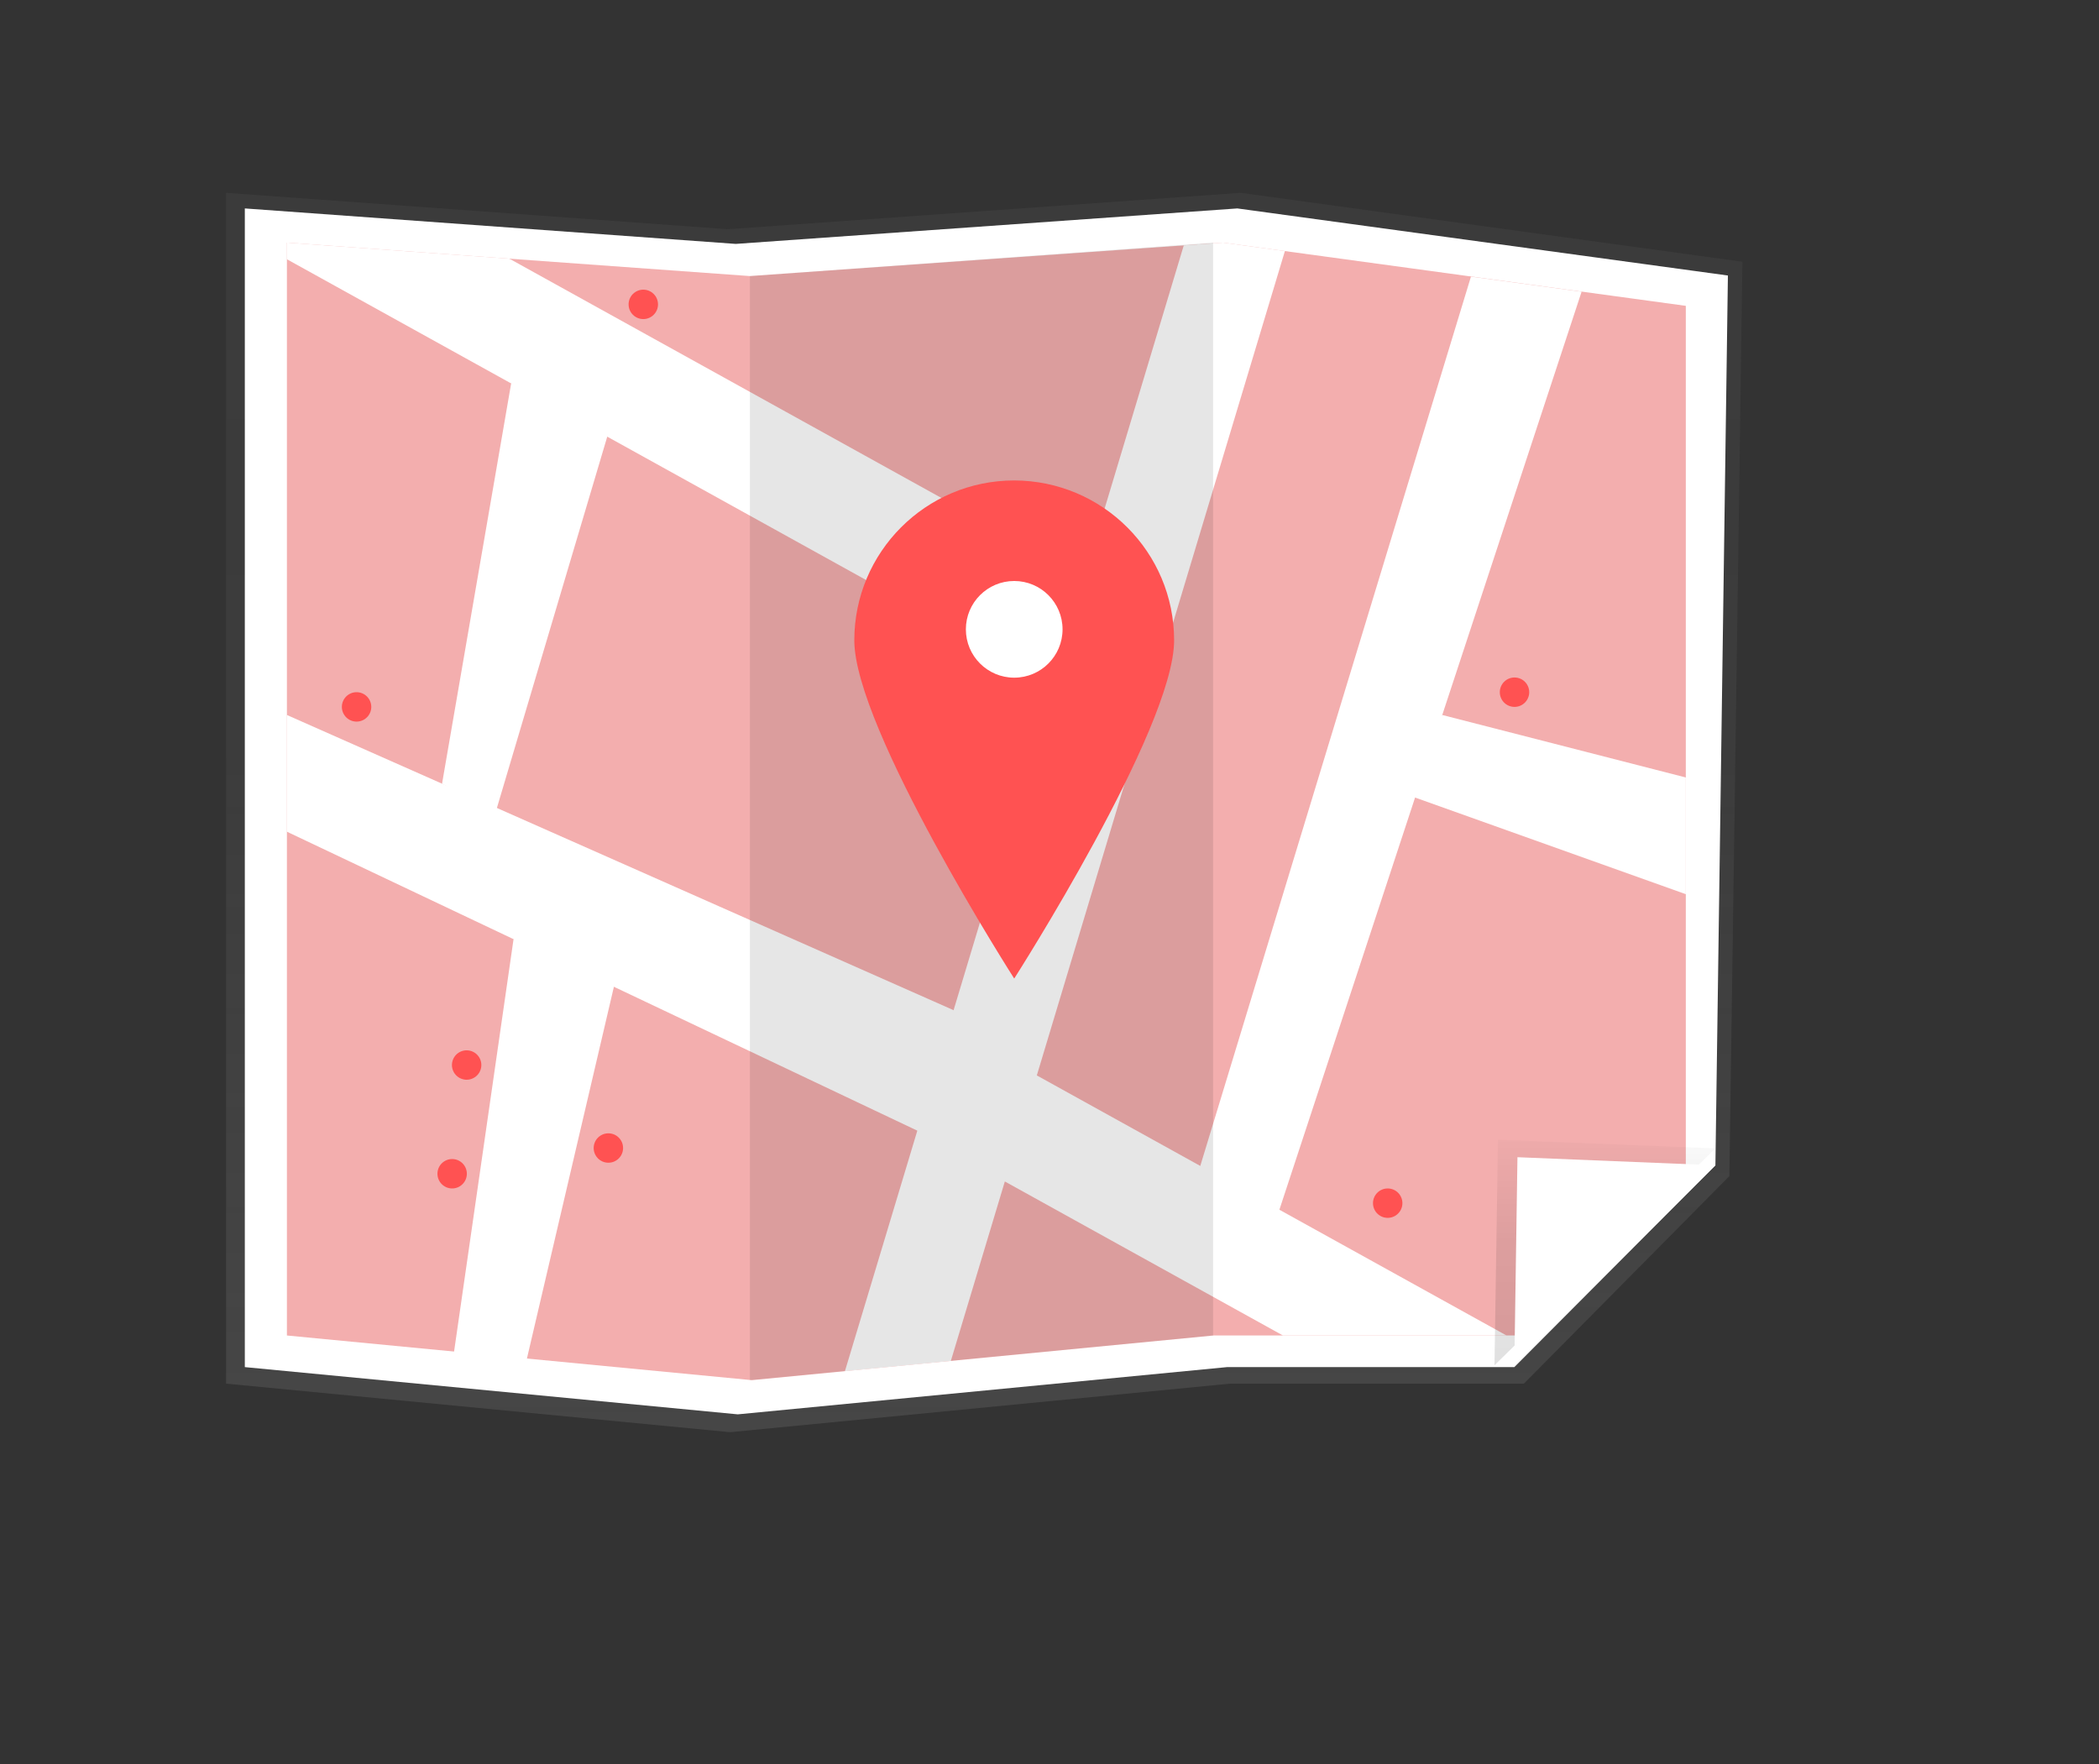 <?xml version="1.0" encoding="utf-8"?>
<!-- Generator: Adobe Illustrator 23.1.1, SVG Export Plug-In . SVG Version: 6.00 Build 0)  -->
<svg version="1.1" id="efaf6d37-ad8b-408b-a167-fb47e2b6544c"
	 xmlns="http://www.w3.org/2000/svg" xmlns:xlink="http://www.w3.org/1999/xlink" x="0px" y="0px" viewBox="0 0 1142 959.8"
	 style="enable-background:new 0 0 1142 959.8;" xml:space="preserve">
<rect x="0" y="0" width="1142" height="959.8" fill="#333333" stroke="none"/>
<style type="text/css">
	.st0{fill:url(#SVGID_1_);}
	.st1{fill:#FFFFFF;}
	.st2{fill:#F3AEAE;}
	.st3{clip-path:url(#SVGID_3_);}
	.st4{fill:url(#SVGID_4_);}
	.st5{opacity:0.1;enable-background:new    ;}
	.st6{fill:#FF5252;}
</style>
<title>Map dark</title>
<linearGradient id="SVGID_1_" gradientUnits="userSpaceOnUse" x1="535.451" y1="180.756" x2="535.451" y2="855.093" gradientTransform="matrix(1 0 0 -1 0 960)">
	<stop  offset="0" style="stop-color:#808080;stop-opacity:0.25"/>
	<stop  offset="0.535" style="stop-color:#808080;stop-opacity:0.12"/>
	<stop  offset="1" style="stop-color:#808080;stop-opacity:0.1"/>
</linearGradient>
<polygon class="st0" points="829.1,752.8 669.3,752.8 397.2,779.2 123,752.8 123,104.9 396,124.7 675,104.9 948,142.4 940.9,639.9 
	"/>
<polygon class="st1" points="823.9,743.8 667.6,743.8 401.4,769.5 133.2,743.8 133.2,113.4 400.3,132.7 673.2,113.4 940.1,149.9 
	933.3,634 "/>
<polygon class="st2" points="824.7,726.6 660.2,726.6 409.1,750.9 156.1,726.6 156.1,132 408,150.2 665.4,132 917.2,166.4 
	917.2,633.6 "/>
<g>
	<defs>
		<polygon id="SVGID_2_" points="824.7,726.6 660.2,726.6 409.1,750.9 156.1,726.6 156.1,132 408,150.2 665.4,132 917.2,166.4 
			917.2,633.6 		"/>
	</defs>
	<clipPath id="SVGID_3_">
		<use xlink:href="#SVGID_2_"  style="overflow:visible;"/>
	</clipPath>
	<g class="st3">
		<polygon class="st1" points="1142,905.1 564.1,585.1 710.9,97.3 660.9,77.5 589.8,313.9 23,0 0,54.6 572.4,371.6 441.7,805.8 
			491.7,825.6 546.7,642.8 1119.1,959.8 		"/>
	</g>
</g>
<linearGradient id="SVGID_4_" gradientUnits="userSpaceOnUse" x1="873.186" y1="217.189" x2="873.186" y2="339.924" gradientTransform="matrix(1 0 0 -1 0 960)">
	<stop  offset="0" style="stop-color:#000000;stop-opacity:0.12"/>
	<stop  offset="0.551" style="stop-color:#000000;stop-opacity:9.000000e-02"/>
	<stop  offset="1" style="stop-color:#000000;stop-opacity:2.000000e-02"/>
</linearGradient>
<polygon class="st4" points="813.1,742.8 815,620.1 933.3,624.8 "/>
<polygon class="st1" points="156.1,389 518.8,549.6 543,599.6 519,624.6 156.1,452.5 "/>
<polygon class="st1" points="823.9,742.8 825.6,629.6 933.3,634 "/>
<polygon class="st1" points="649,647.6 800.3,150.5 860.5,158.7 691,673.6 "/>
<polyline class="st5" points="408,750.9 660,726.6 660,132 408,150.2 "/>
<path class="st6" d="M638.8,348.4c0,48-87,184-87,184s-87-136-87-184c0-48,38.9-87,87-87C599.9,261.5,638.8,300.4,638.8,348.4
	C638.8,348.4,638.8,348.4,638.8,348.4L638.8,348.4z"/>
<circle class="st1" cx="551.8" cy="342.4" r="26.3"/>
<polygon class="st1" points="784.7,389 917.2,423 917.2,486.5 755,428.6 "/>
<polygon class="st1" points="279.4,511 246,742.6 284,750.6 334,536.9 334,506.6 "/>
<polygon class="st1" points="278.1,208.6 240.5,426.4 269.6,442.1 339,208.6 "/>
<circle class="st6" cx="350" cy="165.6" r="8"/>
<ellipse transform="matrix(0.16 -0.987 0.987 0.16 -358.819 737.409)" class="st6" cx="254" cy="579.6" rx="8" ry="8"/>
<circle class="st6" cx="246" cy="638.6" r="8"/>
<circle class="st6" cx="331" cy="624.6" r="8"/>
<circle class="st6" cx="194" cy="384.6" r="8"/>
<circle class="st6" cx="824" cy="376.6" r="8"/>
<circle class="st6" cx="755" cy="654.6" r="8"/>
</svg>
